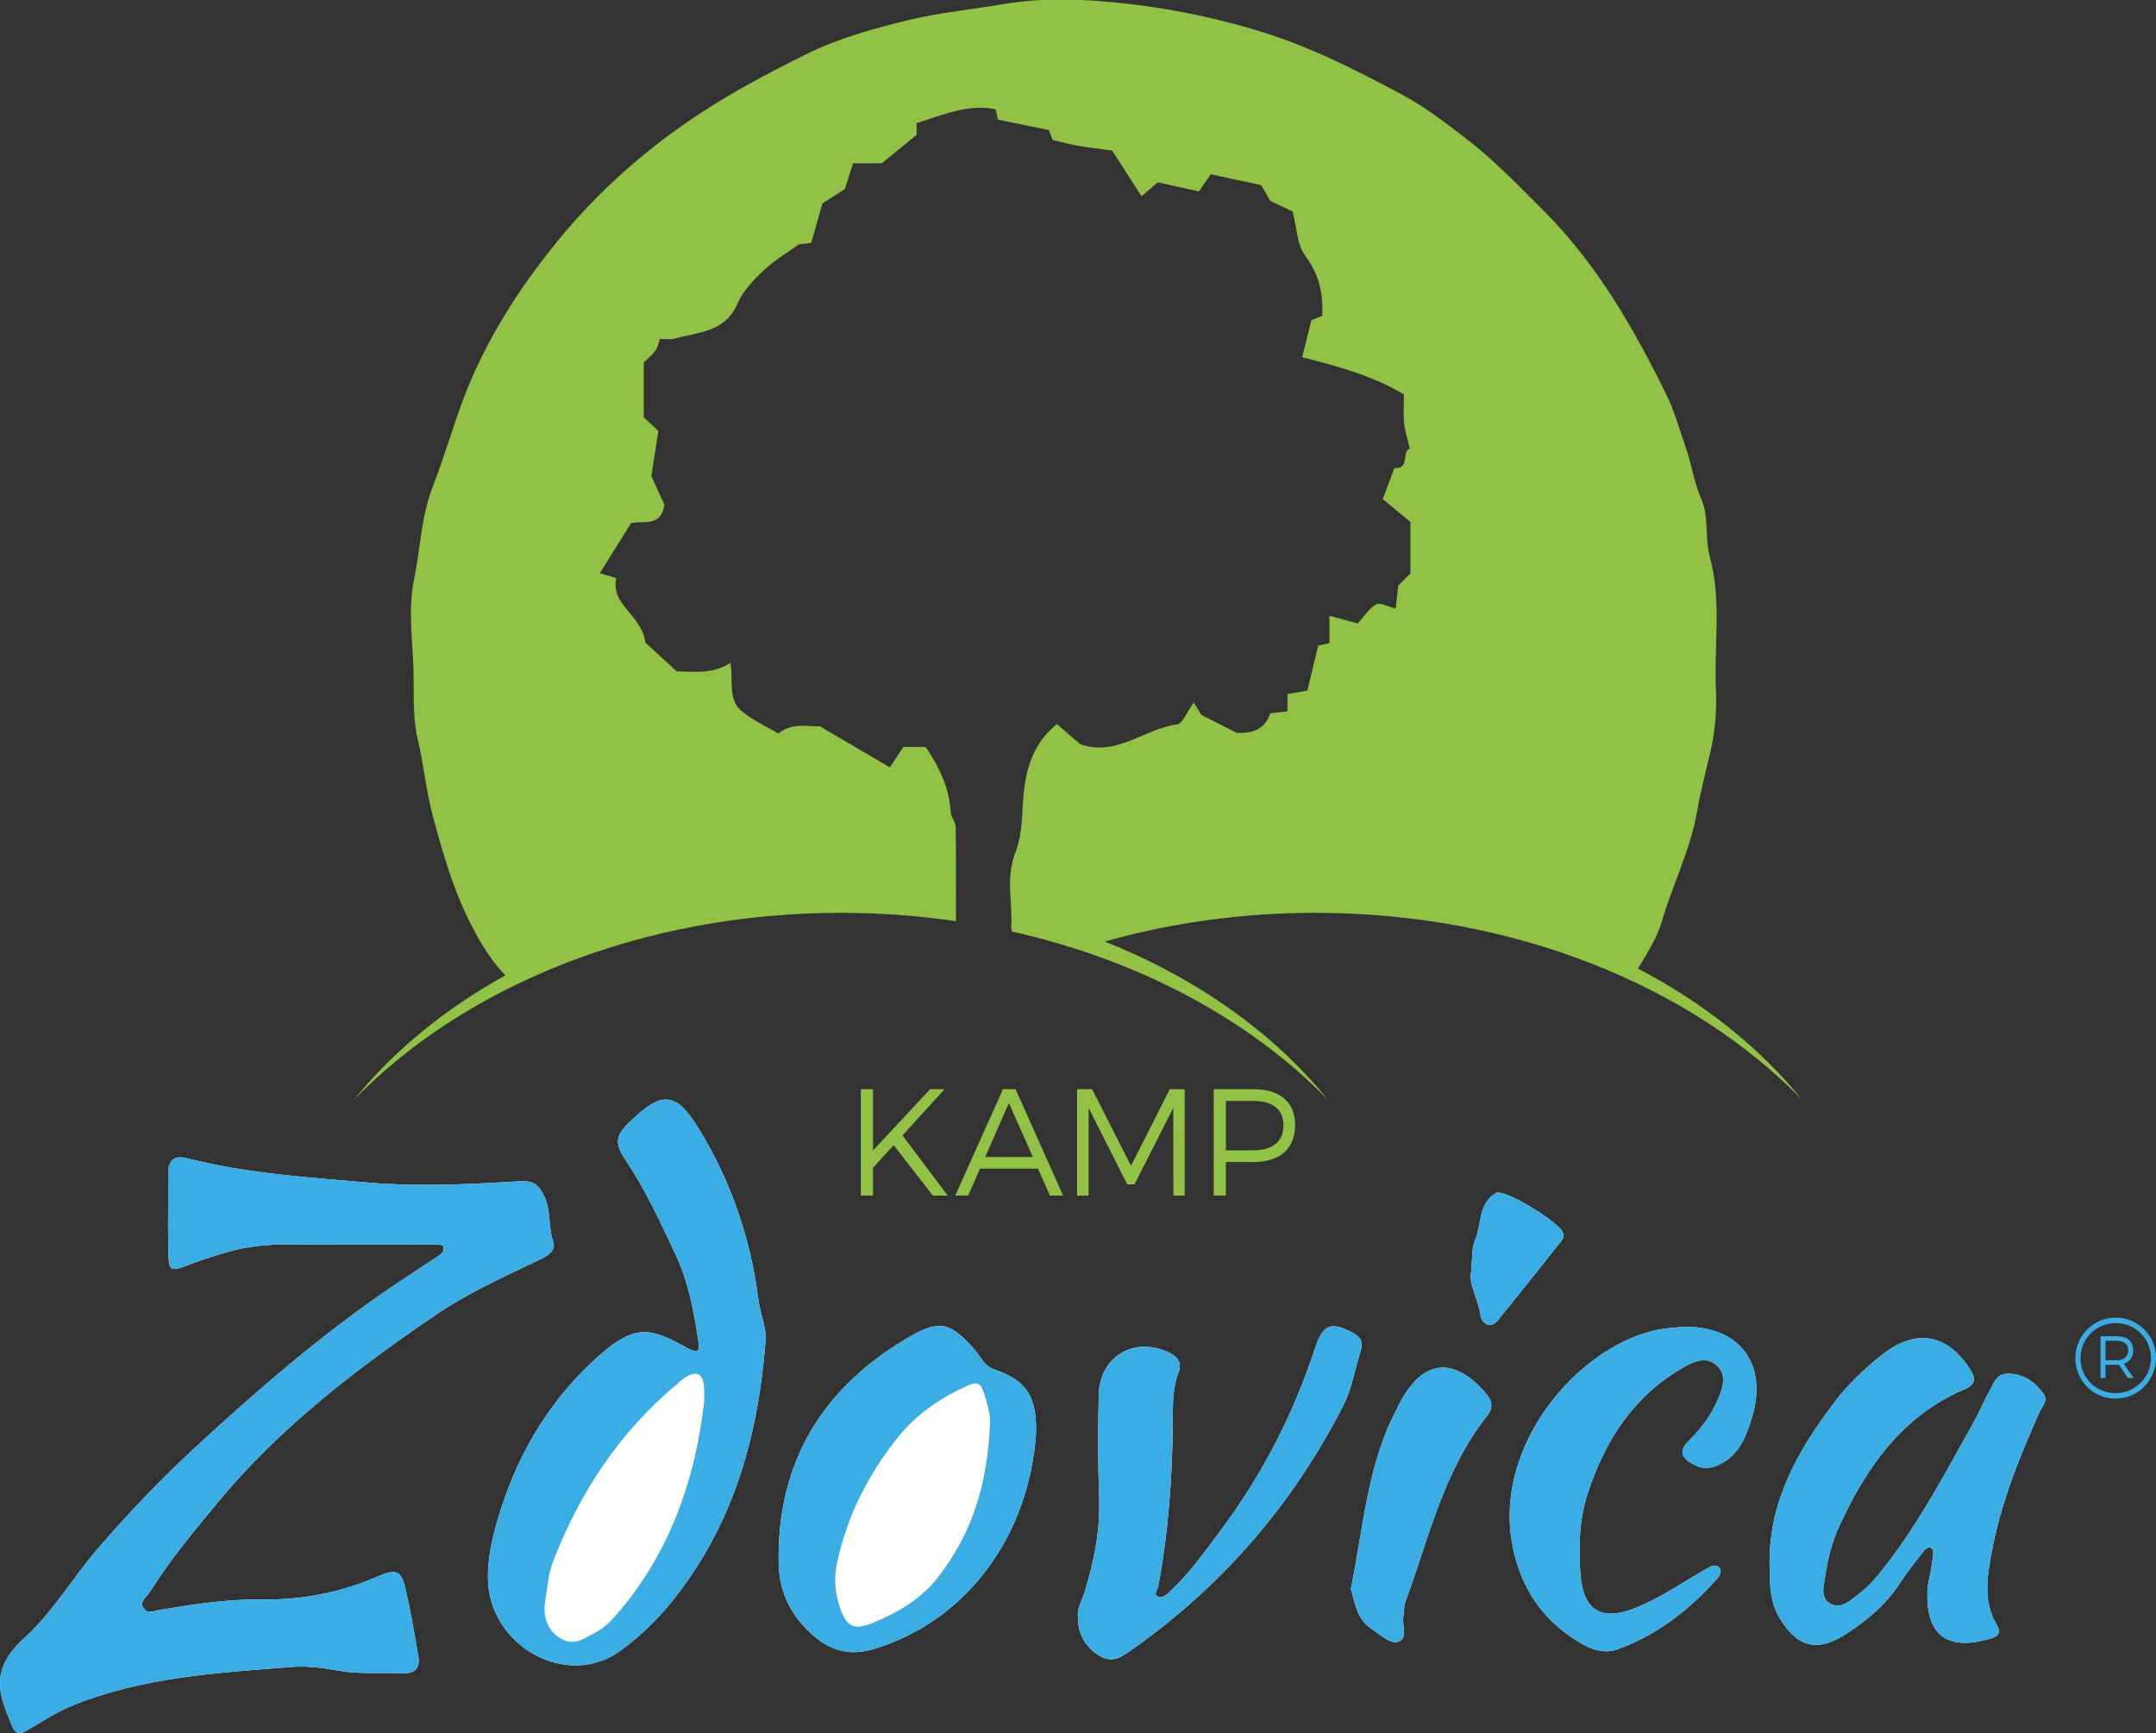 <?xml version="1.0" encoding="utf-8"?>
<!-- Generator: Adobe Illustrator 16.0.0, SVG Export Plug-In . SVG Version: 6.00 Build 0)  -->
<!DOCTYPE svg PUBLIC "-//W3C//DTD SVG 1.1//EN" "http://www.w3.org/Graphics/SVG/1.1/DTD/svg11.dtd">
<svg version="1.1" id="Layer_1" xmlns="http://www.w3.org/2000/svg" xmlns:xlink="http://www.w3.org/1999/xlink" x="0px" y="0px"
	 width="317.619px" height="255.241px" viewBox="0 0 317.619 255.241" enable-background="new 0 0 317.619 255.241"
	 xml:space="preserve">
<rect x="0" y="0" width="317.619" height="255.241" fill="#333333" stroke="none"/>
<path fill="#91C145" d="M162.744,138.672c9.656-2.724,20.09-4.229,30.992-4.229c29.389,0,55.455,10.814,71.707,27.495
	c-6.18-7.633-14.41-14.199-24.102-19.268c-0.01-0.009-0.023-0.018-0.033-0.026c1.754-2.856,2.939-4.94,3.49-6.853
	c1.588-5.5,4.25-10.61,5.234-16.377c0.492-2.874,1.273-5.79,1.941-8.68c0.707-3.068,0.951-6.069,0.812-9.119
	c-0.299-6.529,0.875-13.103-0.896-19.604c-0.748-2.749-0.129-5.973-1.24-8.49c-1.1-2.492-1.42-5.08-2.287-7.558
	c-0.916-2.619-1.646-5.335-2.863-7.811c-4.809-9.793-10.225-19.222-18.004-27.033c-3.697-3.713-7.324-7.479-11.518-10.716
	c-3.021-2.333-6.049-4.649-9.375-6.435c-6.928-3.72-13.898-7.246-21.561-9.531C176.621,1.926,168.117,0.461,159.432,0
	c-4.005-0.213-8.026-0.018-12.12,0.682c-4.359,0.745-8.791,1.165-13.139,2.199c-5.287,1.258-10.537,2.703-15.389,5.098
	c-6.417,3.169-12.682,6.534-18.611,10.742c-6.643,4.716-12.551,10.157-17.596,16.253c-5.924,7.159-11.051,15.067-14.381,23.972
	c-1.57,4.198-2.79,8.509-4.422,12.666c-1.75,4.458-1.838,9.221-2.79,13.809c-0.796,3.835-0.338,7.976-0.113,11.963
	c0.218,3.864-0.243,7.673,0.702,11.646c0.861,3.62,1.193,7.431,2.184,11.129c1.95,7.287,3.706,12.921,7.047,18.593
	c0.803,1.364,2.124,3.369,3.646,4.904c-8.898,4.924-16.486,11.135-22.273,18.283c16.253-16.682,42.319-27.495,71.707-27.495
	c5.795,0,11.457,0.427,16.943,1.229v-2.932c-0.001,0-0.001,0-0.002-0.001c0.007-3.799,0.021-7.381-0.038-10.947
	c-0.013-0.728-0.683-1.438-0.726-2.174c-0.207-3.561-1.67-6.621-3.694-9.614c-0.991,0-2.108,0-3.295,0
	c-0.678,1.035-1.333,2.038-1.973,3.017c-3.436-2.018-6.662-3.911-10.333-6.066c-1.618,0.144-3.971-0.655-6.101,1.077
	c-1.814-1.086-3.872-1.979-5.495-3.376c-1.979-1.706-1.101-4.488-1.573-7.016c-2.796,1.771-5.583,1.224-7.889,1.241
	c-1.803-1.648-3.391-3.102-4.636-4.241c-0.461-4.058-5.205-5.559-4.272-9.492c-0.91-0.271-1.478-0.438-2.438-0.725
	c1.663-2.661,3.148-5.037,4.616-7.386c1.871-0.401,4.328,0.654,4.918-2.672c-0.615-1.351-1.379-3.03-1.938-4.257
	c0.4-2.584,0.734-4.737,1.031-6.652c-0.993-0.919-1.602-1.482-2.152-1.992c0-2.759,0-5.421,0-8.067
	c0.605-0.604,1.276-1.135,1.756-1.803c0.343-0.478,0.429-1.139,0.616-1.681c0.788,0,1.495,0.147,2.114-0.024
	c3.506-0.975,7.491-0.903,9.331-5.188c0.792-1.846,2.349-3.465,3.848-4.878c1.598-1.507,3.539-2.648,5.171-3.833
	c0.812-0.091,1.434-0.16,1.825-0.204c0.593-2.078,1.104-3.87,1.661-5.822c1.095-0.698,2.291-1.463,3.297-2.104
	c0.447-1.4,0.82-2.569,1.216-3.805c1.767,0,3.226,0,4.229,0c1.835-1.497,3.311-2.7,5.132-4.187c0-0.34,0-1.11,0-1.729
	c3.959-1.243,7.626-2.88,11.64-2.035c0.148,0.664,0.25,1.118,0.342,1.524c2.531,0.514,4.996,1.013,7.498,1.52
	c0.197,0.507,0.42,1.08,0.579,1.489c1.356,0.305,2.574,0.627,3.812,0.845c1.424,0.251,2.866,0.41,4.944,0.698
	c1.227,1.911,2.752,4.29,4.318,6.733c0.895-0.767,1.707-1.464,2.402-2.06c2.09,0.463,3.92,0.867,6.057,1.341
	c0.607-0.878,1.17-1.692,1.746-2.523c2.562,0.548,4.867,1.04,7.42,1.585c0.449,0.773,1,1.716,1.357,2.331
	c1.393,0.666,2.504,1.197,3.285,1.571c0.621,2.368,0.637,4.883,1.85,6.508c2.08,2.79,2.684,5.651,2.498,8.867
	c-0.703,0.271-1.277,0.491-1.58,0.607c-0.467,1.874-0.885,3.544-1.367,5.474c5.145,1.29,10.367,2.704,14.988,5.479
	c0,1.593-0.109,2.931,0.031,4.241c0.133,1.223,0.529,2.417,0.838,3.738c-1.252,0.379,0.072,3.068-2.256,2.842
	c-0.539,1.422-1.078,2.843-1.738,4.589c1.414,1.167,2.938,2.425,4.086,3.374c0,2.968,0,5.291,0,7.575
	c-0.627,0.627-1.217,1.217-1.805,1.806c-0.131,1.214-0.26,2.428-0.361,3.374c-1.168-0.283-2.336-0.958-2.895-0.621
	c-1.098,0.664-1.854,1.889-2.684,2.806c-1.309-0.352-2.602-0.699-4.188-1.126c0,1.623,0,2.746,0,4.044
	c-1.002,0.204-1.459,0.298-1.654,0.338c-0.57,2.37-1.082,4.497-1.594,6.631c-0.963,0.171-1.877,0.335-2.936,0.523
	c0,0.96,0,1.74,0,2.544c-0.961,0.104-1.748,0.19-2.512,0.273c-1.01,2.882-3.357,2.936-4.967,2.891
	c-2.17-1.103-3.688-1.873-5.193-2.639c-0.295-0.473-0.648-1.04-1.137-1.821c-1.004,1.375-1.625,3.109-2.455,3.217
	c-4.828,0.622-8.869,4.804-14.261,2.919c-1.042-0.902-2.247-1.946-3.433-2.973c-3.479,2.839-4.518,6.392-4.902,10.283
	c-0.283,2.86-0.154,5.922-1.18,8.509c-1.555,3.922-0.38,7.651-0.68,11.158c0.025,0.005,0.047,0.01,0.072,0.015v0.581
	c18.868,4.21,35.145,13.029,46.571,24.755C187.628,152.102,176.259,144.035,162.744,138.672z"/>
<g>
	<path fill="#91C145" d="M131.653,168.657l-3.044,3.336v4.096h-1.791V160.42h1.791v9.021l8.417-9.021h2.126l-6.2,6.805l6.67,8.864
		h-2.194L131.653,168.657z"/>
	<path fill="#91C145" d="M144.376,172.127l-1.746,3.962h-1.903l7.029-15.669h1.858l7.006,15.669h-1.947l-1.746-3.962H144.376z
		 M148.629,162.457l-3.492,7.946h7.029L148.629,162.457z"/>
	<path fill="#91C145" d="M172.865,176.089l-0.021-12.916l-5.709,11.26h-1.074l-5.686-11.26v12.916h-1.701V160.42h2.217l5.73,11.282
		l5.707-11.282h2.194v15.669H172.865z"/>
	<path fill="#91C145" d="M184.691,160.42c3.872,0,6.111,1.925,6.111,5.261c0,3.469-2.239,5.462-6.111,5.462h-4.097v4.946h-1.791
		V160.42H184.691z M180.594,169.419h4.029c2.82,0,4.454-1.254,4.454-3.694c0-2.372-1.634-3.581-4.454-3.581h-4.029V169.419z"/>
</g>
<path fill="#FFFFFF" d="M49.949,183.269c5.312,0,9.644-0.009,13.975,0.013c0.482,0.002,1.299,0.05,1.383,0.283
	c0.249,0.694-0.331,1.165-0.889,1.534c-2.21,1.46-4.44,2.892-6.633,4.378c-10.328,7.007-19.753,15.145-28.896,23.582
	c-5.121,4.727-9.96,9.765-14.531,15.083c-3.685,4.286-6.563,9.283-10.736,13.062c-5.355,4.848-3.673,8.532-1.876,12.919
	c0.508,1.241,1.083,1.393,2.224,0.735c2.14-1.232,4.154-2.619,6.499-3.583c10.456-4.293,21.524-4.896,32.554-5.768
	c2.296-0.182,4.585,0.153,6.906,0.561c3.083,0.541,6.308,0.247,9.469,0.369c1.769,0.068,2.5-0.827,2.232-2.437
	c-0.567-3.413-1.153-6.831-1.941-10.198c-0.578-2.467-1.392-2.776-3.963-1.65c-5.551,2.433-11.298,3.52-17.383,3.431
	c-4.949-0.073-9.876,0.708-14.768,1.515c-0.814,0.134-1.755,0.617-2.333-0.112c-0.85-1.072,0.349-1.758,0.833-2.527
	c2.92-4.646,6.41-8.843,9.907-13.07c9.212-11.14,20.498-19.794,32.342-27.821c4.678-3.171,9.836-5.49,14.918-7.92
	c1.296-0.62,2.744-1.358,2.248-2.798c-0.766-2.224-0.291-4.619-1.371-6.777c-0.833-1.664-1.532-2.218-3.721-2.086
	c-7.3,0.438-14.682,0.815-21.946,0.2c-9.021-0.764-18.119-1.362-26.969-3.605c-1.956-0.496-2.736,0.455-2.713,2.383
	c0.044,3.664-0.057,7.33,0.024,10.993c0.077,3.471,0.132,3.433,3.631,2.093c1.689-0.646,3.432-1.159,5.168-1.673
	C39.285,182.692,45.141,183.485,49.949,183.269z"/>
<path fill="#FFFFFF" d="M112.748,197.878c0.409-1.72-0.716-4.085-1.03-6.532c-1.146-8.94-4.024-17.354-8.747-25.057
	c-3.38-5.514-5.399-5.67-10.13-1.128c-2.093,2.01-2.378,3.145-0.75,5.576c2.968,4.432,5.19,9.247,7.438,14.04
	c1.827,3.896,2.661,8.129,3.292,12.373c0.156,1.052,0.649,2.617-1.631,1.354c-5.639-3.124-7.854-3.67-14.061,2.184
	c-6.777,6.39-11.247,14.282-13.829,23.173c-0.815,2.808-1.48,5.731-1.415,8.765c0.212,9.791,11.686,16.372,19.707,10.356
	c2.818-2.112,5.26-4.442,7.468-7.201C107.757,224.915,111.578,212.333,112.748,197.878z"/>
<path fill="#FFFFFF" d="M260.689,229.994c0.047,2.821-0.1,5.598,1.432,8.221c2.452,4.201,5.389,5.189,9.439,2.681
	c3.262-2.02,6.181-4.45,8.325-7.723c1.085-1.657,2.337-3.207,3.546-4.781c0.184-0.238,0.563-0.501,0.82-0.472
	c0.601,0.069,0.583,0.636,0.539,1.078c-0.082,0.818-0.227,1.631-0.361,2.443c-0.161,0.972-0.464,1.938-0.493,2.911
	c-0.19,6.435,2.852,8.765,8.968,7.079c1.473-0.406,2.021-0.799,1.162-2.293c-1.867-3.24-1.361-6.636-0.732-10.129
	c1.328-7.376,4.072-14.234,7.117-21.015c0.371-0.826,1.318-1.718,0.613-2.693c-1.195-1.653-2.693-2.81-4.92-2.983
	c-2.088-0.163-2.41,1.426-3.105,2.645c-0.818,1.435-1.422,2.992-2.232,4.432c-4.056,7.207-7.871,14.559-12.971,21.133
	c-1.234,1.59-2.512,3.14-4.105,4.314c-1.134,0.836-2.433,2.19-4.004,1.396c-1.677-0.846-1.043-2.71-0.854-4.034
	c0.369-2.598,1.029-5.164,2.152-7.587c3.996-8.618,9.242-16.1,18.35-19.989c1.838-0.784,1.641-1.753,0.785-3.059
	c-3.388-5.179-7.983-5.927-12.942-1.994c-2.594,2.057-5.012,4.354-7.008,6.994C264.956,213.517,260.698,220.905,260.689,229.994z"/>
<path fill="#FFFFFF" d="M152.623,211.17c0.138-5.286-1.253-7.799-6.018-9.421c-1.746-0.595-2.118-1.965-3.051-3.007
	c-3.435-3.838-5.001-4.494-9.451-1.925c-12.783,7.381-19.654,18.342-19.39,33.41c0.079,4.489,1.969,7.991,5.279,10.804
	c2.557,2.174,5.364,2.865,8.778,1.827C142.47,238.691,151.564,226.193,152.623,211.17z"/>
<path fill="#FFFFFF" d="M158.815,238.182c-0.069,2.516,1.227,4.622,3.351,5.782c1.813,0.99,3.082,0.054,4.501-0.944
	c13.413-9.431,23.803-21.458,31.245-36.062c1.294-2.539,1.682-5.329,2.535-7.987c0.437-1.359-0.01-2.091-1.281-2.744
	c-3.084-1.585-4.264-1.202-5.393,2.235c-3.175,9.66-7.729,18.605-13.81,26.755c-2.474,3.314-4.86,6.718-7.957,9.512
	c-0.329,0.297-0.967,0.615-1.289,0.488c-0.937-0.369-0.189-1.025-0.087-1.572c1.497-7.987,2.081-16.055,2.142-24.171
	c0.018-2.48-0.074-4.955,0.857-7.362c0.577-1.491-0.236-2.404-1.696-3.039c-5.008-2.178-9.913,0.772-10.064,6.315
	c-0.141,5.152-0.115,10.315,0.056,15.466c0.155,4.71-0.788,9.197-2.141,13.644C159.401,235.753,158.607,236.902,158.815,238.182z"/>
<path fill="#FFFFFF" d="M248.285,195.403c-1.541,0.116-3.14,0.203-4.795,0.609c-11.358,2.791-23.194,16.852-20.769,31.042
	c1.01,5.906,3.762,10.594,8.591,13.954c1.979,1.377,4.462,2.818,6.917,1.931c5.871-2.121,10.72-5.881,14.847-10.547
	c0.281-0.318,0.511-1.027,0.347-1.324c-0.373-0.678-1.034-0.567-1.692-0.201c-3.611,2.015-6.998,4.447-10.869,5.982
	c-5.001,1.983-7.632,0.342-8.034-5.015c-0.301-3.993-0.186-8.018,1.048-11.818c2.573-7.931,6.892-14.628,14.438-18.809
	c1.559-0.863,3.186-1.375,4.602-0.098c1.433,1.293,0.987,2.971,0.336,4.605c-1.006,2.521-2.549,4.627-4.481,6.505
	c-1.479,1.437-1.109,2.516,0.688,3.439c1.297,0.666,2.359,0.748,3.731,0.094c3.045-1.452,4.057-4.15,4.93-7.068
	C260.427,200.975,256.365,195.399,248.285,195.403z"/>
<path fill="#FFFFFF" d="M199.013,234.007c0.558,1.731,0.699,4.32,2.998,5.863c1.211,0.813,2.718,2.207,3.791,1.971
	c1.784-0.391,0.646-2.508,0.959-3.846c0.149-0.639,0.015-1.361,0.236-1.962c3.461-9.385,5.632-19.343,12.02-27.436
	c1.036-1.312,0.835-2.296-0.201-3.477c-4.674-5.326-9.068-4.906-12.473,1.253c-0.239,0.433-0.43,0.893-0.659,1.331
	C201.469,215.734,200.893,224.704,199.013,234.007z"/>
<path fill="#FFFFFF" d="M216.752,187.118c-0.517,2.012,1.072,4.208,1.361,6.646c0.106,0.896,1.328,2.188,2.552,0.689
	c3.122-3.822,6.162-7.711,9.25-11.561c0.447-0.558,0.605-0.986,0.135-1.682c-1.121-1.657-8.509-6.159-9.656-5.502
	c-2.633,1.509-2.104,4.602-3.085,6.955C216.776,183.942,216.915,185.257,216.752,187.118z"/>
<path fill-rule="evenodd" clip-rule="evenodd" fill="#3AAEE4" d="M49.949,183.269c-4.808,0.217-10.665-0.576-16.356,1.106
	c-1.736,0.514-3.479,1.026-5.168,1.673c-3.5,1.34-3.554,1.378-3.631-2.093c-0.081-3.663,0.02-7.329-0.024-10.993
	c-0.023-1.928,0.757-2.879,2.713-2.383c8.85,2.243,17.948,2.842,26.969,3.605c7.265,0.615,14.646,0.238,21.946-0.2
	c2.189-0.132,2.888,0.422,3.721,2.086c1.081,2.158,0.605,4.554,1.371,6.777c0.496,1.439-0.952,2.178-2.248,2.798
	c-5.082,2.43-10.241,4.749-14.918,7.92c-11.844,8.027-23.13,16.682-32.342,27.821c-3.497,4.228-6.987,8.424-9.907,13.07
	c-0.484,0.77-1.683,1.455-0.833,2.527c0.578,0.729,1.518,0.246,2.333,0.112c4.892-0.807,9.819-1.588,14.768-1.515
	c6.084,0.089,11.832-0.998,17.383-3.431c2.571-1.126,3.385-0.816,3.963,1.65c0.789,3.367,1.374,6.785,1.941,10.198
	c0.268,1.609-0.463,2.505-2.232,2.437c-3.162-0.122-6.386,0.172-9.469-0.369c-2.32-0.407-4.61-0.742-6.906-0.561
	c-11.029,0.872-22.098,1.475-32.554,5.768c-2.345,0.964-4.359,2.351-6.499,3.583c-1.141,0.657-1.716,0.506-2.224-0.735
	c-1.796-4.387-3.479-8.071,1.876-12.919c4.173-3.778,7.051-8.775,10.736-13.062c4.571-5.318,9.41-10.356,14.531-15.083
	c9.144-8.438,18.568-16.575,28.896-23.582c2.192-1.486,4.422-2.918,6.633-4.378c0.559-0.369,1.138-0.84,0.889-1.534
	c-0.083-0.233-0.9-0.281-1.383-0.283C59.593,183.26,55.261,183.269,49.949,183.269z"/>
<path fill-rule="evenodd" clip-rule="evenodd" fill="#3AAEE4" d="M112.748,197.878c-1.17,14.455-4.991,27.037-13.688,37.903
	c-2.208,2.759-4.65,5.089-7.468,7.201c-8.021,6.016-19.495-0.565-19.707-10.356c-0.066-3.033,0.599-5.957,1.415-8.765
	c2.582-8.891,7.052-16.783,13.829-23.173c6.207-5.854,8.422-5.308,14.061-2.184c2.28,1.263,1.787-0.303,1.631-1.354
	c-0.63-4.244-1.464-8.478-3.292-12.373c-2.248-4.793-4.47-9.608-7.438-14.04c-1.628-2.432-1.343-3.566,0.75-5.576
	c4.731-4.542,6.75-4.386,10.13,1.128c4.723,7.702,7.602,16.116,8.747,25.057C112.032,193.793,113.157,196.158,112.748,197.878z
	 M103.74,206.439c0-0.969,0.031-1.471-0.005-1.967c-0.162-2.178-1.031-2.68-2.798-1.6c-0.421,0.258-0.774,0.628-1.158,0.946
	c-8.468,7.043-14.314,15.889-18.285,26.109c-0.746,1.92-0.847,3.897-1.169,5.803c-0.335,1.983,0.042,4.255,2.265,5.585
	c1.987,1.189,3.395,0.01,5.003-0.804c1.388-0.701,2.429-1.771,3.39-2.891C98.8,228.518,102.455,217.717,103.74,206.439z"/>
<path fill-rule="evenodd" clip-rule="evenodd" fill="#3AAEE4" d="M260.689,229.994c0.009-9.089,4.267-16.478,9.521-23.425
	c1.996-2.64,4.414-4.938,7.008-6.994c4.959-3.933,9.555-3.185,12.942,1.994c0.855,1.306,1.053,2.274-0.785,3.059
	c-9.107,3.89-14.354,11.371-18.35,19.989c-1.123,2.423-1.783,4.989-2.152,7.587c-0.189,1.324-0.823,3.188,0.854,4.034
	c1.571,0.794,2.87-0.561,4.004-1.396c1.594-1.175,2.871-2.725,4.105-4.314c5.1-6.574,8.915-13.926,12.971-21.133
	c0.811-1.439,1.414-2.997,2.232-4.432c0.695-1.219,1.018-2.808,3.105-2.645c2.227,0.174,3.725,1.33,4.92,2.983
	c0.705,0.976-0.242,1.867-0.613,2.693c-3.045,6.78-5.789,13.639-7.117,21.015c-0.629,3.493-1.135,6.889,0.732,10.129
	c0.859,1.494,0.311,1.887-1.162,2.293c-6.116,1.686-9.158-0.645-8.968-7.079c0.029-0.974,0.332-1.939,0.493-2.911
	c0.135-0.812,0.279-1.625,0.361-2.443c0.044-0.442,0.062-1.009-0.539-1.078c-0.257-0.029-0.637,0.233-0.82,0.472
	c-1.209,1.574-2.461,3.124-3.546,4.781c-2.145,3.272-5.063,5.703-8.325,7.723c-4.051,2.509-6.987,1.521-9.439-2.681
	C260.589,235.592,260.736,232.815,260.689,229.994z"/>
<path fill-rule="evenodd" clip-rule="evenodd" fill="#3AAEE4" d="M152.623,211.17c-1.059,15.023-10.152,27.521-23.853,31.688
	c-3.414,1.038-6.222,0.347-8.778-1.827c-3.31-2.812-5.2-6.314-5.279-10.804c-0.264-15.068,6.607-26.029,19.39-33.41
	c4.45-2.569,6.017-1.913,9.451,1.925c0.933,1.042,1.305,2.412,3.051,3.007C151.37,203.371,152.76,205.884,152.623,211.17z
	 M145.846,209.663c0.123-0.929-0.312-2.84-0.981-4.75c-0.453-1.297-1.091-1.385-2.225-0.879c-4.005,1.787-7.6,4.214-10.327,7.612
	c-4.396,5.477-7.519,11.606-9.011,18.581c-0.522,2.442-0.256,4.586,0.525,6.778c0.905,2.541,2.004,3.115,4.575,2.082
	c3.725-1.496,7.214-3.51,9.728-6.714C143.086,226.054,145.483,218.769,145.846,209.663z"/>
<path fill-rule="evenodd" clip-rule="evenodd" fill="#3AAEE4" d="M158.815,238.182c-0.208-1.279,0.586-2.429,0.969-3.685
	c1.353-4.446,2.296-8.934,2.141-13.644c-0.171-5.15-0.196-10.313-0.056-15.466c0.151-5.543,5.057-8.493,10.064-6.315
	c1.46,0.635,2.273,1.548,1.696,3.039c-0.932,2.407-0.84,4.882-0.857,7.362c-0.061,8.116-0.645,16.184-2.142,24.171
	c-0.103,0.547-0.85,1.203,0.087,1.572c0.322,0.127,0.96-0.191,1.289-0.488c3.097-2.794,5.483-6.197,7.957-9.512
	c6.08-8.149,10.635-17.095,13.81-26.755c1.129-3.438,2.309-3.82,5.393-2.235c1.271,0.653,1.718,1.385,1.281,2.744
	c-0.854,2.658-1.241,5.448-2.535,7.987c-7.442,14.604-17.832,26.631-31.245,36.062c-1.419,0.998-2.688,1.935-4.501,0.944
	C160.042,242.804,158.746,240.697,158.815,238.182z"/>
<path fill-rule="evenodd" clip-rule="evenodd" fill="#3AAEE4" d="M248.285,195.403c8.08-0.004,12.143,5.571,9.834,13.282
	c-0.873,2.918-1.885,5.616-4.93,7.068c-1.372,0.654-2.435,0.572-3.731-0.094c-1.798-0.924-2.168-2.003-0.688-3.439
	c1.933-1.878,3.476-3.984,4.481-6.505c0.651-1.635,1.097-3.312-0.336-4.605c-1.416-1.277-3.043-0.766-4.602,0.098
	c-7.547,4.181-11.865,10.878-14.438,18.809c-1.233,3.801-1.349,7.825-1.048,11.818c0.402,5.356,3.033,6.998,8.034,5.015
	c3.871-1.535,7.258-3.968,10.869-5.982c0.658-0.366,1.319-0.477,1.692,0.201c0.164,0.297-0.065,1.006-0.347,1.324
	c-4.127,4.666-8.976,8.426-14.847,10.547c-2.455,0.888-4.938-0.554-6.917-1.931c-4.829-3.36-7.581-8.048-8.591-13.954
	c-2.426-14.19,9.41-28.251,20.769-31.042C245.145,195.606,246.744,195.52,248.285,195.403z"/>
<path fill-rule="evenodd" clip-rule="evenodd" fill="#3AAEE4" d="M199.013,234.007c1.88-9.303,2.456-18.272,6.671-26.302
	c0.229-0.438,0.42-0.898,0.659-1.331c3.404-6.159,7.799-6.579,12.473-1.253c1.036,1.181,1.237,2.164,0.201,3.477
	c-6.388,8.093-8.559,18.051-12.02,27.436c-0.222,0.601-0.087,1.323-0.236,1.962c-0.312,1.338,0.825,3.455-0.959,3.846
	c-1.073,0.236-2.58-1.157-3.791-1.971C199.712,238.327,199.571,235.738,199.013,234.007z"/>
<path fill-rule="evenodd" clip-rule="evenodd" fill="#3AAEE4" d="M216.752,187.118c0.162-1.861,0.023-3.176,0.557-4.454
	c0.98-2.354,0.452-5.446,3.085-6.955c1.147-0.657,8.535,3.845,9.656,5.502c0.471,0.695,0.312,1.124-0.135,1.682
	c-3.088,3.85-6.128,7.738-9.25,11.561c-1.224,1.499-2.445,0.206-2.552-0.689C217.825,191.326,216.236,189.13,216.752,187.118z"/>
<g>
	<path fill="#3AAEE4" d="M317.619,200.009c0,3.246-2.615,5.984-5.967,5.984c-3.334,0-5.914-2.703-5.914-5.949
		s2.598-5.983,5.949-5.983C315.021,194.061,317.619,196.746,317.619,200.009z M316.882,200.009c0-2.824-2.264-5.142-5.195-5.142
		c-2.949,0-5.195,2.353-5.195,5.177c0,2.825,2.23,5.142,5.16,5.142C314.599,205.186,316.882,202.835,316.882,200.009z
		 M312.863,200.852l1.475,2.105h-0.877l-1.299-1.965c-0.123,0.017-0.246,0.017-0.369,0.017h-1.615v1.948h-0.736v-6.159h2.352
		c1.58,0,2.457,0.737,2.457,2.071C314.25,199.869,313.757,200.57,312.863,200.852z M311.792,200.343
		c1.088,0,1.736-0.526,1.736-1.474c0-0.913-0.648-1.404-1.736-1.404h-1.615v2.878H311.792z"/>
</g>
</svg>
